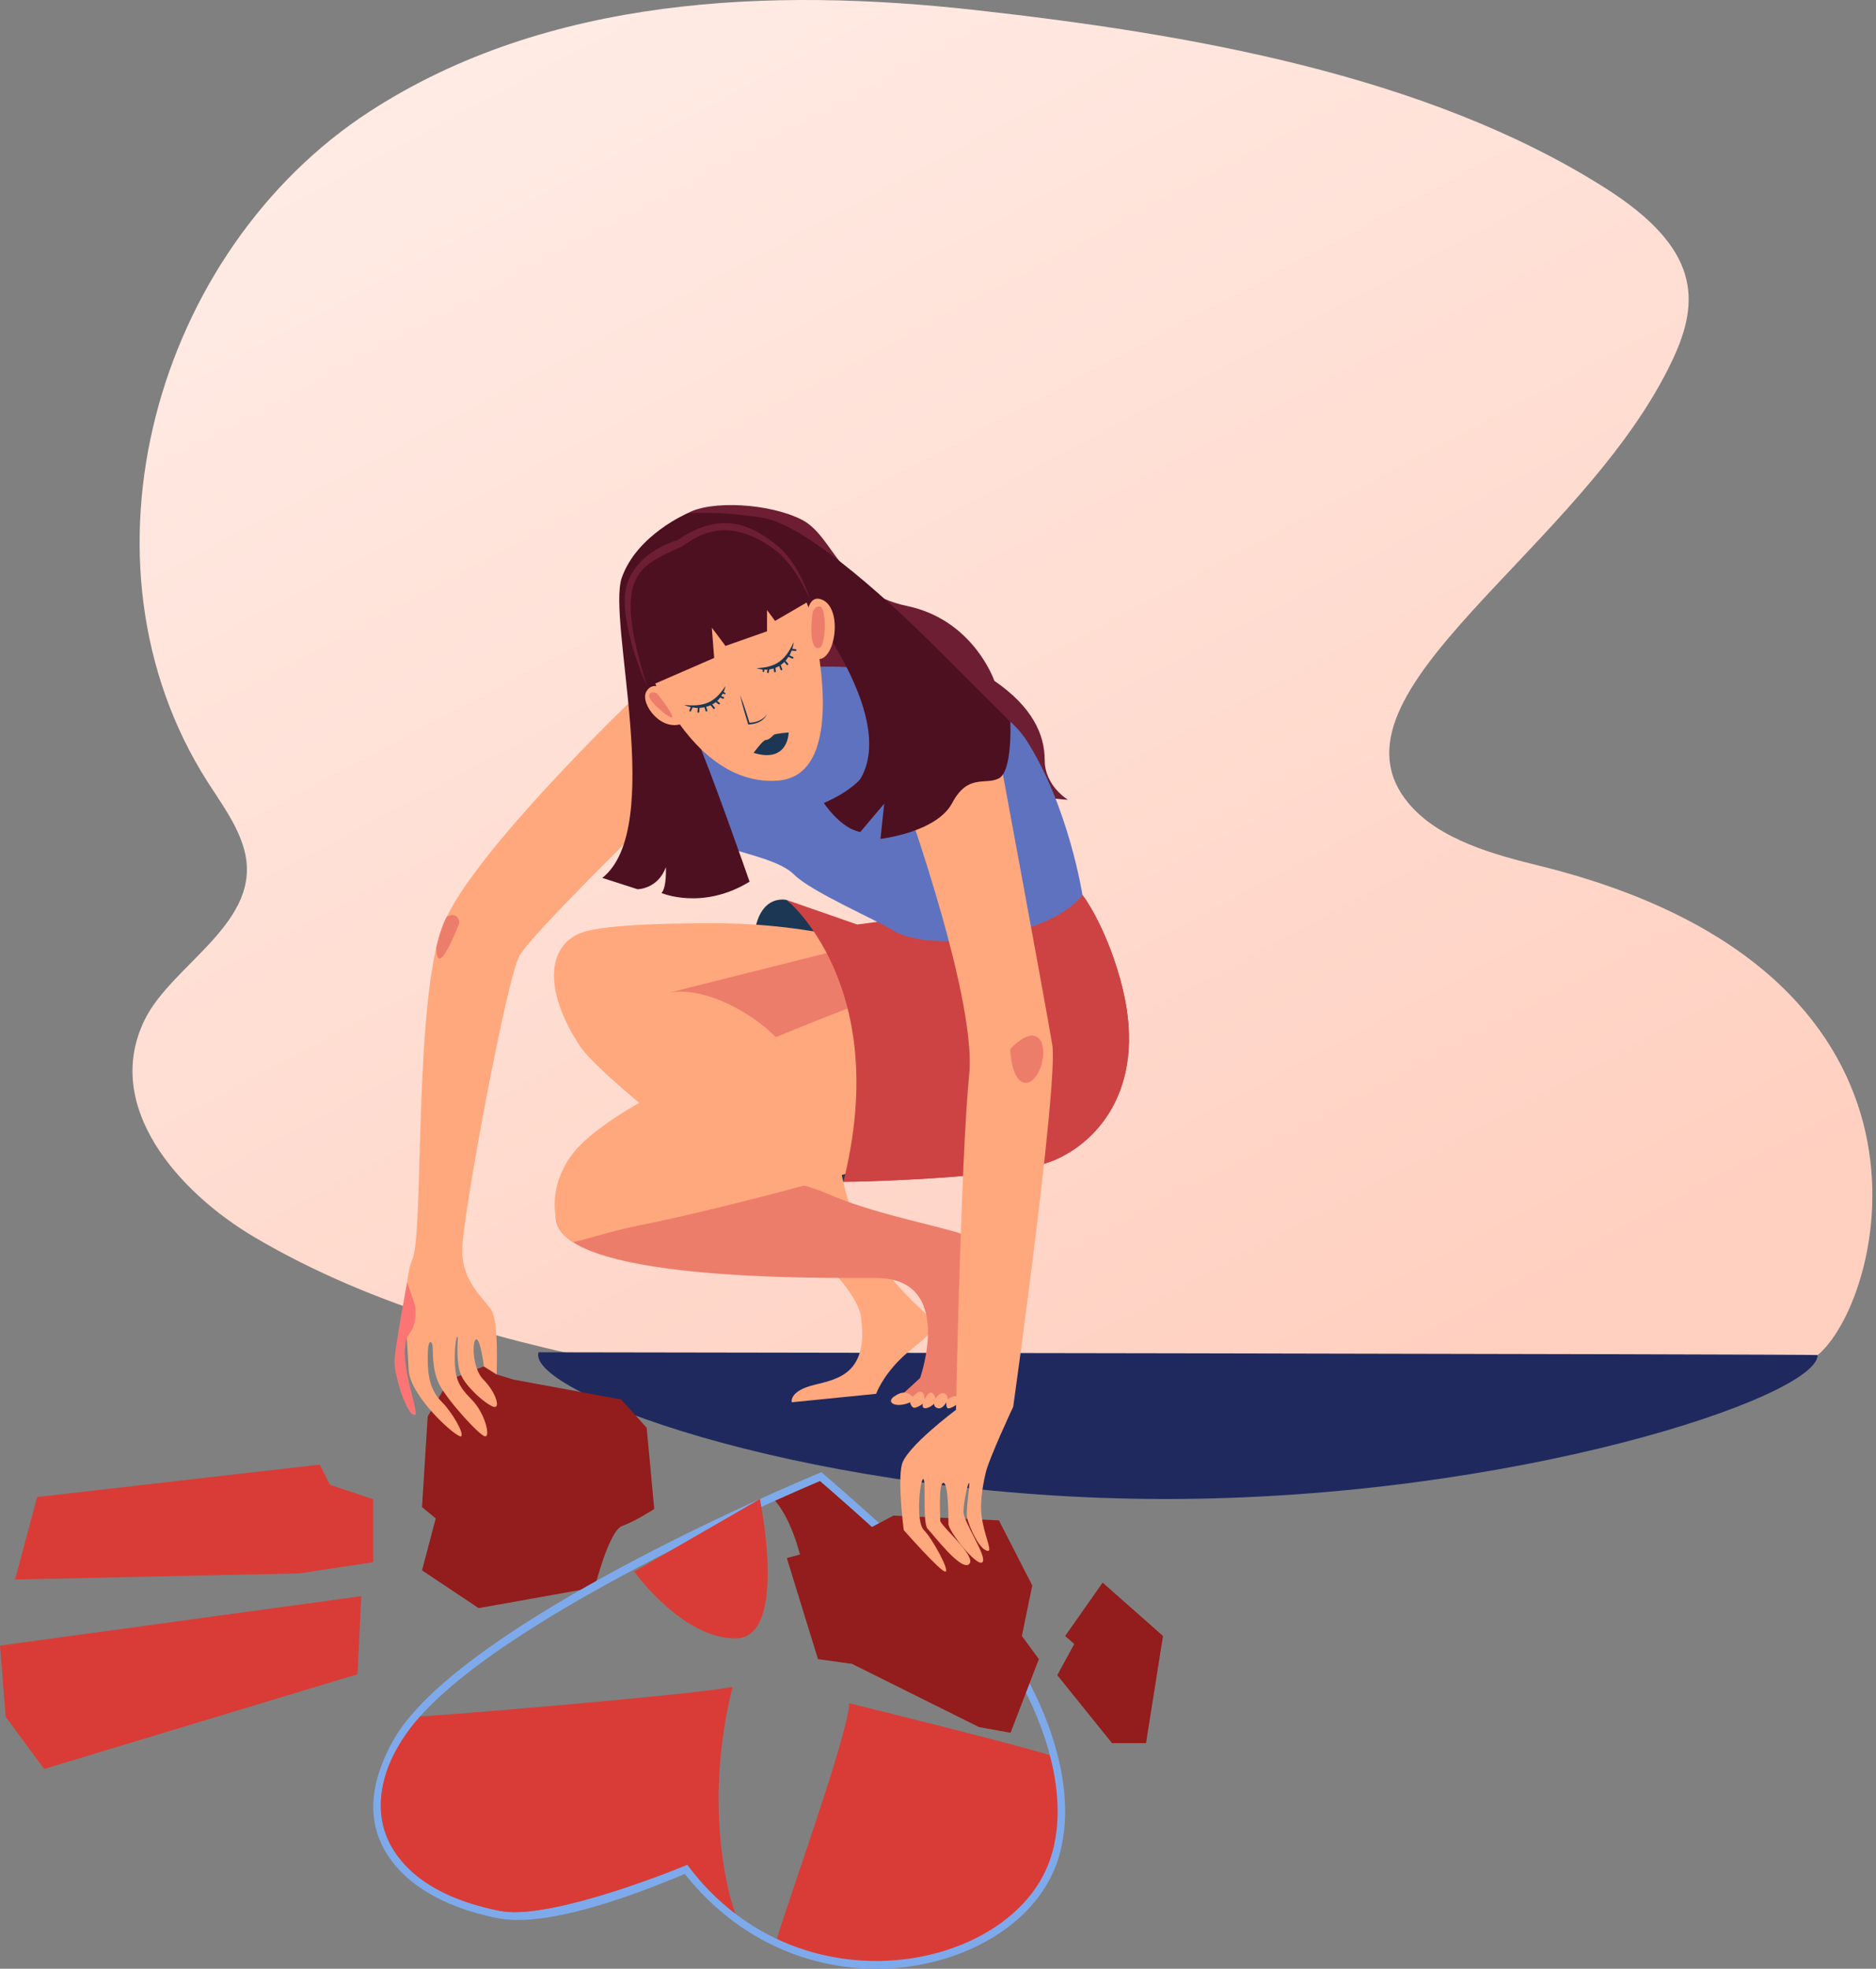 <?xml version="1.0" encoding="UTF-8"?> <svg xmlns="http://www.w3.org/2000/svg" width="163" height="171" viewBox="0 0 163 171" fill="none"><rect x="0" y="0" width="163" height="171" fill="#808080" stroke="none"/> <path d="M22.122 107.465C32.494 113.577 44.45 116.701 56.18 118.959C85.815 124.666 117.019 122.584 146.909 120.099C150.175 119.827 155.778 119.887 158.312 117.353C163.947 111.717 170.418 84.241 133.741 75.195C129.896 74.247 125.054 72.961 122.396 69.784C114.287 60.087 137.608 47.735 145.343 31.212C147.728 26.118 147.748 21.576 139.468 16.327C123.804 6.396 102.953 2.906 84.762 0.876C67.01 -1.104 47.584 -0.34 32.146 9.666C13.547 21.719 5.822 48.759 18.034 67.909C19.231 69.786 20.607 71.61 21.204 73.754C22.962 80.069 14.949 83.694 12.56 88.597C8.876 96.158 15.581 103.61 22.122 107.465Z" fill="url(#paint0_linear_908_881)"></path> <path d="M46.797 117.453C46.773 117.534 46.757 117.614 46.757 117.695C46.757 121.35 71.174 130.198 101.296 130.198C131.417 130.198 157.928 121.35 157.928 117.695C157.928 117.614 46.797 117.453 46.797 117.453Z" fill="#1F295E"></path> <path d="M68.365 78.173C68.365 78.173 65.456 77.399 65.456 82.539C65.456 87.678 69.776 104.027 73.275 102.66C76.774 101.293 78.456 92.687 78.456 92.687L77.556 85.71L68.365 78.173Z" fill="#1B3753"></path> <path d="M39.047 119.828L37.161 123.027L36.669 130.9L37.858 131.885L36.669 136.395L41.589 139.676L51.677 137.872C51.677 137.872 52.908 132.951 54.056 132.541C55.204 132.131 56.844 131.064 56.844 131.064L56.188 124.011L53.974 121.551L44.624 119.829L43.148 119.377L42.041 118.681L39.047 119.828Z" fill="#931C1C"></path> <path d="M55.101 60.613C55.101 60.613 41.18 73.928 38.556 80.188C35.931 86.448 36.833 107.033 35.849 109.33C34.865 111.627 35.415 116.656 35.507 118.968C35.6 121.322 39.806 125.016 40.073 124.749C40.34 124.482 39.276 122.657 38.415 121.796C37.554 120.935 37.161 119.91 37.161 117.983C37.161 116.055 37.532 116.574 37.578 116.832C37.652 117.253 37.49 118.925 38.187 120.279C38.884 121.632 41.714 124.76 42.164 124.76C42.616 124.76 42.139 122.719 40.97 121.55C39.801 120.382 39.516 119.663 39.516 117.982C39.516 116.301 39.78 115.773 39.78 116.296C39.78 116.453 39.612 118.202 40.009 119.312C40.426 120.48 42.492 122.206 42.985 122.206C43.477 122.206 43.005 120.833 42 119.828C40.996 118.823 41.016 116.325 41.385 116.325C41.754 116.325 42.041 118.68 42.041 118.68L43.149 119.376C43.149 119.376 43.353 114.825 42.697 113.8C42.041 112.775 40.155 111.339 40.155 108.592C40.155 105.844 44.017 84.972 45.141 83.003C46.265 81.035 56.845 70.742 56.845 70.742L55.101 60.613Z" fill="#FFA87D"></path> <path d="M36.065 113.389L35.38 111.36C35.38 111.36 34.273 117.207 34.273 118.323C34.273 119.438 35.347 123.045 36.065 122.89C36.512 122.793 34.273 117.454 35.594 115.797C36.319 114.889 36.065 113.389 36.065 113.389Z" fill="#FC7575"></path> <path d="M88.748 69.1L92.795 69.471C92.795 69.471 90.772 68.268 90.772 66.026C90.772 63.784 89.678 61.379 86.397 59.137C86.397 59.137 84.593 53.833 78.797 52.63C73.002 51.427 72.455 46.561 69.666 45.14C66.878 43.718 61.755 43.421 59.715 44.593C57.675 45.765 55.101 49.782 55.101 49.782L88.748 69.1Z" fill="#6D1E33"></path> <path d="M73.785 147.938C73.779 150.427 68.205 165.85 67.506 168.413C79.647 174.832 96.129 166.216 91.22 152.45C88.437 151.546 73.854 147.953 73.785 147.938Z" fill="#D93C36"></path> <path d="M71.246 128.629C70.757 128.835 69.345 129.436 67.34 130.34C69.168 132.489 69.886 136.353 70.424 139.213C70.529 139.774 70.636 140.403 70.721 141.062C74.091 140.185 78.797 142.458 81.8 143.202C83.776 143.691 85.777 144.172 87.771 144.691C84.278 139.92 72.717 129.897 71.246 128.629Z" fill="#931C1C"></path> <path d="M88.865 145.138C86.347 140.974 75.068 131.043 71.367 127.869C62.159 131.708 39.042 142.445 34.168 151.162C32.28 154.54 31.928 157.553 33.123 160.117C35.345 164.88 41.419 166.26 43.359 166.626C48.315 167.561 57.788 163.46 59.499 162.766C69.928 175.885 88.331 171.618 91.805 161.871C94.392 154.613 89.439 146.087 88.865 145.138ZM91.188 161.65C87.778 171.216 69.334 174.93 59.719 161.965C56.198 163.418 47.246 166.7 43.483 165.981C42.218 165.741 35.805 164.313 33.718 159.839C32.617 157.477 32.961 154.666 34.741 151.483C40.08 141.933 68.654 129.722 71.246 128.63C72.803 129.972 85.676 141.132 88.304 145.478C88.861 146.399 93.673 154.678 91.188 161.65Z" fill="#7EAAEC"></path> <path d="M86.791 132.052L77.633 131.639L73.122 134.017L68.365 135.329L71.072 144.105L74.025 144.515L85.069 150.01L87.803 150.502L90.263 144.105L88.787 142.096L89.689 137.708L86.791 132.052Z" fill="#931C1C"></path> <path d="M36.511 149.073C30.338 155.986 32.425 163.874 43.483 165.981C47.246 166.699 56.198 163.417 59.72 161.964C60.979 163.662 62.392 165.067 63.9 166.217C63.105 164.116 61.191 156.365 63.652 146.512C60.44 147.196 36.786 149.145 36.511 149.073Z" fill="#D93C36"></path> <path d="M78.196 95.333L64.6 89.154L55.101 85.053L70.065 80.928L75.392 81.882L78.196 95.333Z" fill="#ED7D6B"></path> <path d="M75.392 81.883L74.412 81.648C70.376 80.68 66.241 80.192 62.09 80.189C57.499 80.185 51.955 80.346 50.311 81.091C47.358 82.43 47.467 86.367 50.311 90.741C53.154 95.115 74.04 109.003 74.805 114.361C75.571 119.719 72.276 119.829 70.417 120.375C68.558 120.922 68.791 121.797 68.791 121.797L76.126 121.062C76.126 121.062 76.61 119.664 78.195 118.079C79.781 116.493 81.913 115.564 80.71 114.361C79.507 113.158 74.696 109.331 73.274 102.66C71.853 95.99 69.406 90.931 64.998 88.157C60.589 85.382 57.989 86.257 57.989 86.257L75.392 81.883Z" fill="#FFA87D"></path> <path d="M85.96 108.563C85.96 110.104 83.266 121.797 83.266 121.797H77.647L79.943 119.69C79.943 119.69 83.02 111.003 76.125 111.003C70.557 111.003 48.411 111.245 48.279 105.708C48.273 105.695 48.273 105.689 48.279 105.682C48.279 103.366 56.159 102.06 56.159 102.06C56.235 102.067 65.933 101.079 71.965 103.707C77.555 106.162 85.96 107.021 85.96 108.563Z" fill="#ED7D6B"></path> <path d="M79.089 121.139C78.81 120.956 78.439 120.799 77.758 121.244C77.077 121.688 77.521 122.028 78.07 122.028C78.618 122.028 79.089 121.796 79.089 121.796C79.089 121.796 79.069 121.992 79.291 122.214C79.513 122.436 80.186 121.923 80.186 121.923C80.186 121.923 80.055 122.315 80.395 122.315C80.735 122.315 81.179 121.923 81.179 121.923C81.179 121.923 81.1 122.21 81.492 122.315C81.884 122.42 82.224 121.797 82.224 121.797C82.224 121.797 82.171 122.327 82.406 122.327C82.642 122.327 83.321 121.966 83.295 121.671C83.22 120.833 82.328 121.558 82.328 121.558C82.328 121.558 82.406 121.127 82.015 121.016C81.622 120.905 81.283 121.479 81.283 121.479C81.283 121.479 80.992 120.252 80.354 121.532C80.354 121.532 80.291 120.225 79.314 121.323C79.314 121.323 79.15 121.179 79.089 121.139Z" fill="#FFA87D"></path> <path d="M83.854 98.438C78.85 100.857 62.018 105.156 55.805 106.378C53.016 106.922 51.245 107.585 49.782 107.887C48.653 107.158 48.408 106.564 48.279 105.708C48.273 105.695 48.273 105.689 48.279 105.682C47.971 103.766 48.516 101.811 49.789 100.171C54.874 93.655 82.024 84.561 82.024 84.561C82.024 84.561 83.584 93.261 83.854 98.438Z" fill="#FFA87D"></path> <path d="M68.365 78.173C68.365 78.173 77.555 85.6 73.275 102.659C73.275 102.659 87.6 102.441 91.537 100.8C95.473 99.16 99.902 94.239 97.333 85.053C95.977 80.209 94.052 77.727 94.052 77.727L74.478 80.298L68.365 78.173Z" fill="#CD4343"></path> <path d="M97.332 85.054C95.977 80.21 94.052 77.728 94.052 77.728C94.052 77.728 98.009 90.351 95.181 94.049C88.598 102.66 73.275 102.66 73.275 102.66C73.275 102.66 87.6 102.442 91.537 100.801C95.474 99.161 99.903 94.24 97.332 85.054Z" fill="#CD4343"></path> <path d="M69.01 58.153C69.01 58.153 60.754 59.52 59.387 60.887C58.02 62.254 57.2 71.276 60.59 72.697C63.98 74.119 67.534 74.502 69.01 75.977C70.486 77.454 76.169 79.912 77.555 80.789C80.869 82.886 91.277 81.395 94.052 77.727C94.052 77.727 92.849 70.072 89.241 64.386C85.631 58.7 73.562 57.239 69.01 58.153Z" fill="#5F72BF"></path> <path d="M77.758 66.955C77.758 66.955 84.921 86.284 84.21 93.337C83.499 100.39 83.062 122.452 83.062 122.452C83.062 122.452 78.742 125.678 78.36 127.209C77.977 128.74 78.524 132.896 78.524 132.896C78.524 132.896 81.695 136.504 82.132 136.504C82.57 136.504 81.011 133.634 80.273 132.896C79.535 132.158 79.945 128.467 80.219 128.467C80.492 128.467 80.136 132.322 80.601 132.787C81.066 133.252 83.526 136.532 84.21 135.848C84.893 135.165 81.695 132.513 81.695 132.076C81.695 131.638 81.531 128.795 81.968 128.795C82.405 128.795 82.405 131.702 82.405 132.349C82.405 132.996 84.893 136.149 85.358 135.685C85.823 135.22 83.718 132.24 83.718 131.31C83.718 130.381 84.21 128.303 84.21 128.905C84.21 129.506 83.905 131.306 84.031 131.833C84.233 132.677 85.139 134.701 85.85 134.701C86.231 134.701 85.483 133.29 85.287 131.639C85.116 130.209 85.505 128.559 85.631 127.975C85.905 126.718 88.037 122.18 88.037 122.18C88.037 122.18 91.974 94.076 91.427 90.74C90.88 87.406 86.506 63.84 86.506 63.84L77.758 66.955Z" fill="#FFA87D"></path> <path d="M59.715 44.593C59.715 44.593 55.341 46.452 54.029 50.17C52.717 53.888 57.856 71.877 52.334 76.251L55.396 77.235C55.396 77.235 57.145 77.235 57.856 75.322C57.856 75.322 57.938 77.099 57.474 77.563C57.474 77.563 61.028 79.094 65.128 76.579C65.128 76.579 61.739 66.847 60.371 63.785C59.004 60.723 56.818 53.506 57.747 51.428C58.676 49.35 66.561 48.038 66.561 48.038C66.561 48.038 78.634 61.106 74.751 67.667C74.751 67.667 73.876 68.76 71.58 69.745C71.58 69.745 73.056 71.986 74.751 72.26L76.829 69.799L76.501 72.861C76.501 72.861 81.368 72.314 82.734 69.745C84.101 67.175 85.577 68.214 86.78 67.612C87.983 67.011 87.784 62.681 87.784 62.681C87.784 62.681 83.91 58.837 81.148 56.075C78.387 53.314 70.323 45.632 66.276 44.977C62.23 44.32 59.715 44.593 59.715 44.593Z" fill="#4D1020"></path> <path d="M59.387 47.601C59.387 47.601 56.27 47.929 55.341 51.319C54.411 54.709 56.374 58.559 57.99 61.281C59.605 64.004 62.816 68.138 67.561 67.804C73.384 67.394 71.122 56.589 70.76 54.654C70.406 52.767 68.955 48.312 65.401 47.109C61.847 45.906 59.387 47.601 59.387 47.601Z" fill="#FFA87D"></path> <path d="M57.772 59.871C57.772 59.871 56.692 59.092 56.146 60.089C55.598 61.087 57.449 63.639 59.36 62.821C61.272 62.003 57.772 59.871 57.772 59.871Z" fill="#FFA87D"></path> <path d="M70.166 53.091C70.166 53.091 70.339 51.792 71.244 52.025C73.266 52.544 72.657 57.25 71.13 57.25C69.603 57.25 70.166 53.091 70.166 53.091Z" fill="#FFA87D"></path> <path d="M95.802 137.461L92.549 142.095L93.341 142.792L91.865 145.499L96.621 151.403H99.574L101.05 142.095L95.802 137.461Z" fill="#931C1C"></path> <path d="M0 142.93L0.492 149.108L3.828 153.646L31.065 145.417L31.393 138.637L0 142.93Z" fill="#D93C36"></path> <path d="M3.226 130.027L1.312 137.19L25.979 136.661L32.43 135.685V130.217L28.659 128.959L27.784 127.21L3.226 130.027Z" fill="#D93C36"></path> <path d="M59.018 47.204C59.018 47.204 55.559 48.101 54.712 50.894C53.865 53.687 56.241 59.672 56.241 59.672L62.052 57.145L61.847 54.519L63.037 56.102L66.645 54.831V52.986L67.343 53.929L70.417 52.14C70.417 52.14 69.311 49.008 67.383 47.532C65.456 46.055 62.873 44.508 59.018 47.204Z" fill="#4D1020"></path> <path d="M70.417 52.14C69.722 50.6 68.638 48.725 67.302 47.731C62.51 44.175 59.674 47.383 59.163 47.502C55.31 49.269 53.206 49.992 56.242 59.672C55.318 57.627 54.36 54.679 54.284 52.444C54.127 49.605 56.287 47.702 58.936 46.888L58.831 46.936C62.302 44.568 64.867 45.205 67.555 47.407C68.907 48.527 69.903 50.509 70.417 52.14Z" fill="#6D1E33"></path> <path d="M55.101 136.505C55.101 136.505 59.266 142.308 63.9 142.308C68.535 142.308 66.024 130.198 66.024 130.198L55.101 136.505Z" fill="#D93C36"></path> <path d="M87.771 91.123C87.771 91.123 87.867 94.049 89.12 94.049C90.374 94.049 91.153 91.084 90.263 90.194C89.373 89.303 87.771 91.123 87.771 91.123Z" fill="#ED7D6B"></path> <path d="M37.917 82.254C37.919 85.39 39.903 80.188 39.903 80.188C39.903 79.533 39.328 79.276 38.796 79.663C38.71 79.842 38.626 80.019 38.556 80.188C38.314 80.764 38.103 81.462 37.917 82.254Z" fill="#ED7D6B"></path> <path d="M57.092 60.231C57.092 60.231 56.407 59.917 56.407 60.447C56.407 60.975 58.268 62.523 58.405 62.288C58.542 62.053 57.092 60.231 57.092 60.231Z" fill="#ED7D6B"></path> <path d="M70.599 53.217C70.599 53.217 70.797 52.55 71.298 52.701C71.8 52.851 71.844 56.49 71.017 56.3C70.189 56.109 70.599 53.217 70.599 53.217Z" fill="#ED7D6B"></path> <path d="M62.874 60.099C62.946 59.929 63 59.754 63.048 59.581C62.274 60.707 61.54 61.462 59.458 61.226C59.634 61.315 59.822 61.376 60.015 61.419L59.9 61.69C59.879 61.741 59.916 61.799 59.973 61.799C60.062 61.799 60.054 61.693 60.176 61.441C60.639 61.518 60.536 61.485 60.629 61.487L60.6 61.822C60.596 61.865 60.628 61.903 60.671 61.906C60.673 61.907 60.676 61.907 60.678 61.907C60.798 61.907 60.745 61.742 60.787 61.477C60.927 61.471 61.065 61.46 61.204 61.43L61.309 61.745C61.323 61.787 61.367 61.809 61.408 61.795C61.529 61.754 61.406 61.601 61.354 61.386C61.579 61.323 61.548 61.348 61.74 61.257C61.919 61.446 61.985 61.644 62.089 61.562C62.19 61.478 62.013 61.374 61.884 61.185C61.99 61.126 62.093 61.059 62.188 60.985C62.349 61.086 62.458 61.253 62.535 61.152C62.613 61.051 62.424 60.988 62.308 60.879C62.491 60.712 62.522 60.65 62.574 60.587C62.708 60.628 62.855 60.76 62.905 60.645C62.953 60.532 62.765 60.513 62.665 60.455C62.712 60.384 62.759 60.312 62.8 60.237C62.867 60.254 63 60.358 63.043 60.251C63.059 60.211 62.937 60.137 62.874 60.099Z" fill="#1B3753"></path> <path d="M66.261 58.155C66.079 58.132 65.9 58.09 65.726 58.045C67.088 57.943 68.111 57.691 68.958 55.774C68.946 55.971 68.903 56.164 68.843 56.353L69.135 56.39C69.19 56.397 69.221 56.459 69.192 56.508C69.147 56.585 69.06 56.525 68.781 56.503C68.614 56.941 68.637 56.835 68.592 56.917L68.896 57.06C68.935 57.079 68.952 57.126 68.933 57.165C68.932 57.167 68.931 57.169 68.93 57.171C68.87 57.275 68.754 57.145 68.504 57.048C68.428 57.166 68.349 57.28 68.253 57.385L68.472 57.635C68.501 57.668 68.497 57.717 68.465 57.745C68.369 57.829 68.299 57.646 68.139 57.492C67.972 57.655 68.009 57.64 67.833 57.76C67.906 58.011 68.044 58.167 67.92 58.216C67.797 58.261 67.796 58.056 67.698 57.849C67.593 57.91 67.485 57.965 67.372 58.01C67.378 58.2 67.468 58.378 67.341 58.394C67.215 58.41 67.255 58.215 67.22 58.06C66.984 58.133 66.914 58.13 66.833 58.143C66.801 58.279 66.841 58.472 66.716 58.458C66.595 58.442 66.673 58.27 66.674 58.155C66.588 58.16 66.503 58.163 66.418 58.161C66.397 58.228 66.421 58.395 66.307 58.378C66.265 58.371 66.262 58.228 66.261 58.155Z" fill="#1B3753"></path> <path d="M65.119 62.773C64.876 61.961 64.618 61.153 64.302 60.363C64.529 61.393 64.8 62.232 65.013 62.926C65.076 62.9 66.168 62.977 66.654 62.029C66.301 62.533 65.696 62.76 65.119 62.773Z" fill="#1B3753"></path> <path d="M65.478 65.391C65.478 65.391 66.288 64.268 66.549 64.268C66.811 64.268 67.101 63.951 67.219 63.833C67.336 63.716 68.522 63.618 68.522 63.618C68.522 63.618 68.522 66.321 65.478 65.391Z" fill="#1B3753"></path> <path d="M70.454 58.166C70.175 57.887 69.389 58.221 68.698 58.911C68.008 59.601 67.674 60.387 67.953 60.666C68.232 60.945 69.018 60.612 69.709 59.922C70.399 59.231 70.733 58.445 70.454 58.166Z" fill="#FFA87D"></path> <path d="M60.381 63.205C60.35 62.797 61.145 62.404 62.155 62.329C63.165 62.254 64.009 62.524 64.04 62.932C64.07 63.34 63.276 63.732 62.266 63.807C61.255 63.883 60.411 63.613 60.381 63.205Z" fill="#FFA87D"></path> <defs> <linearGradient id="paint0_linear_908_881" x1="126.637" y1="122.858" x2="11.579" y2="-93.184" gradientUnits="userSpaceOnUse"> <stop stop-color="#FFCFBF"></stop> <stop offset="0.818" stop-color="#FFF6F3"></stop> <stop offset="1" stop-color="white"></stop> </linearGradient> </defs> </svg> 